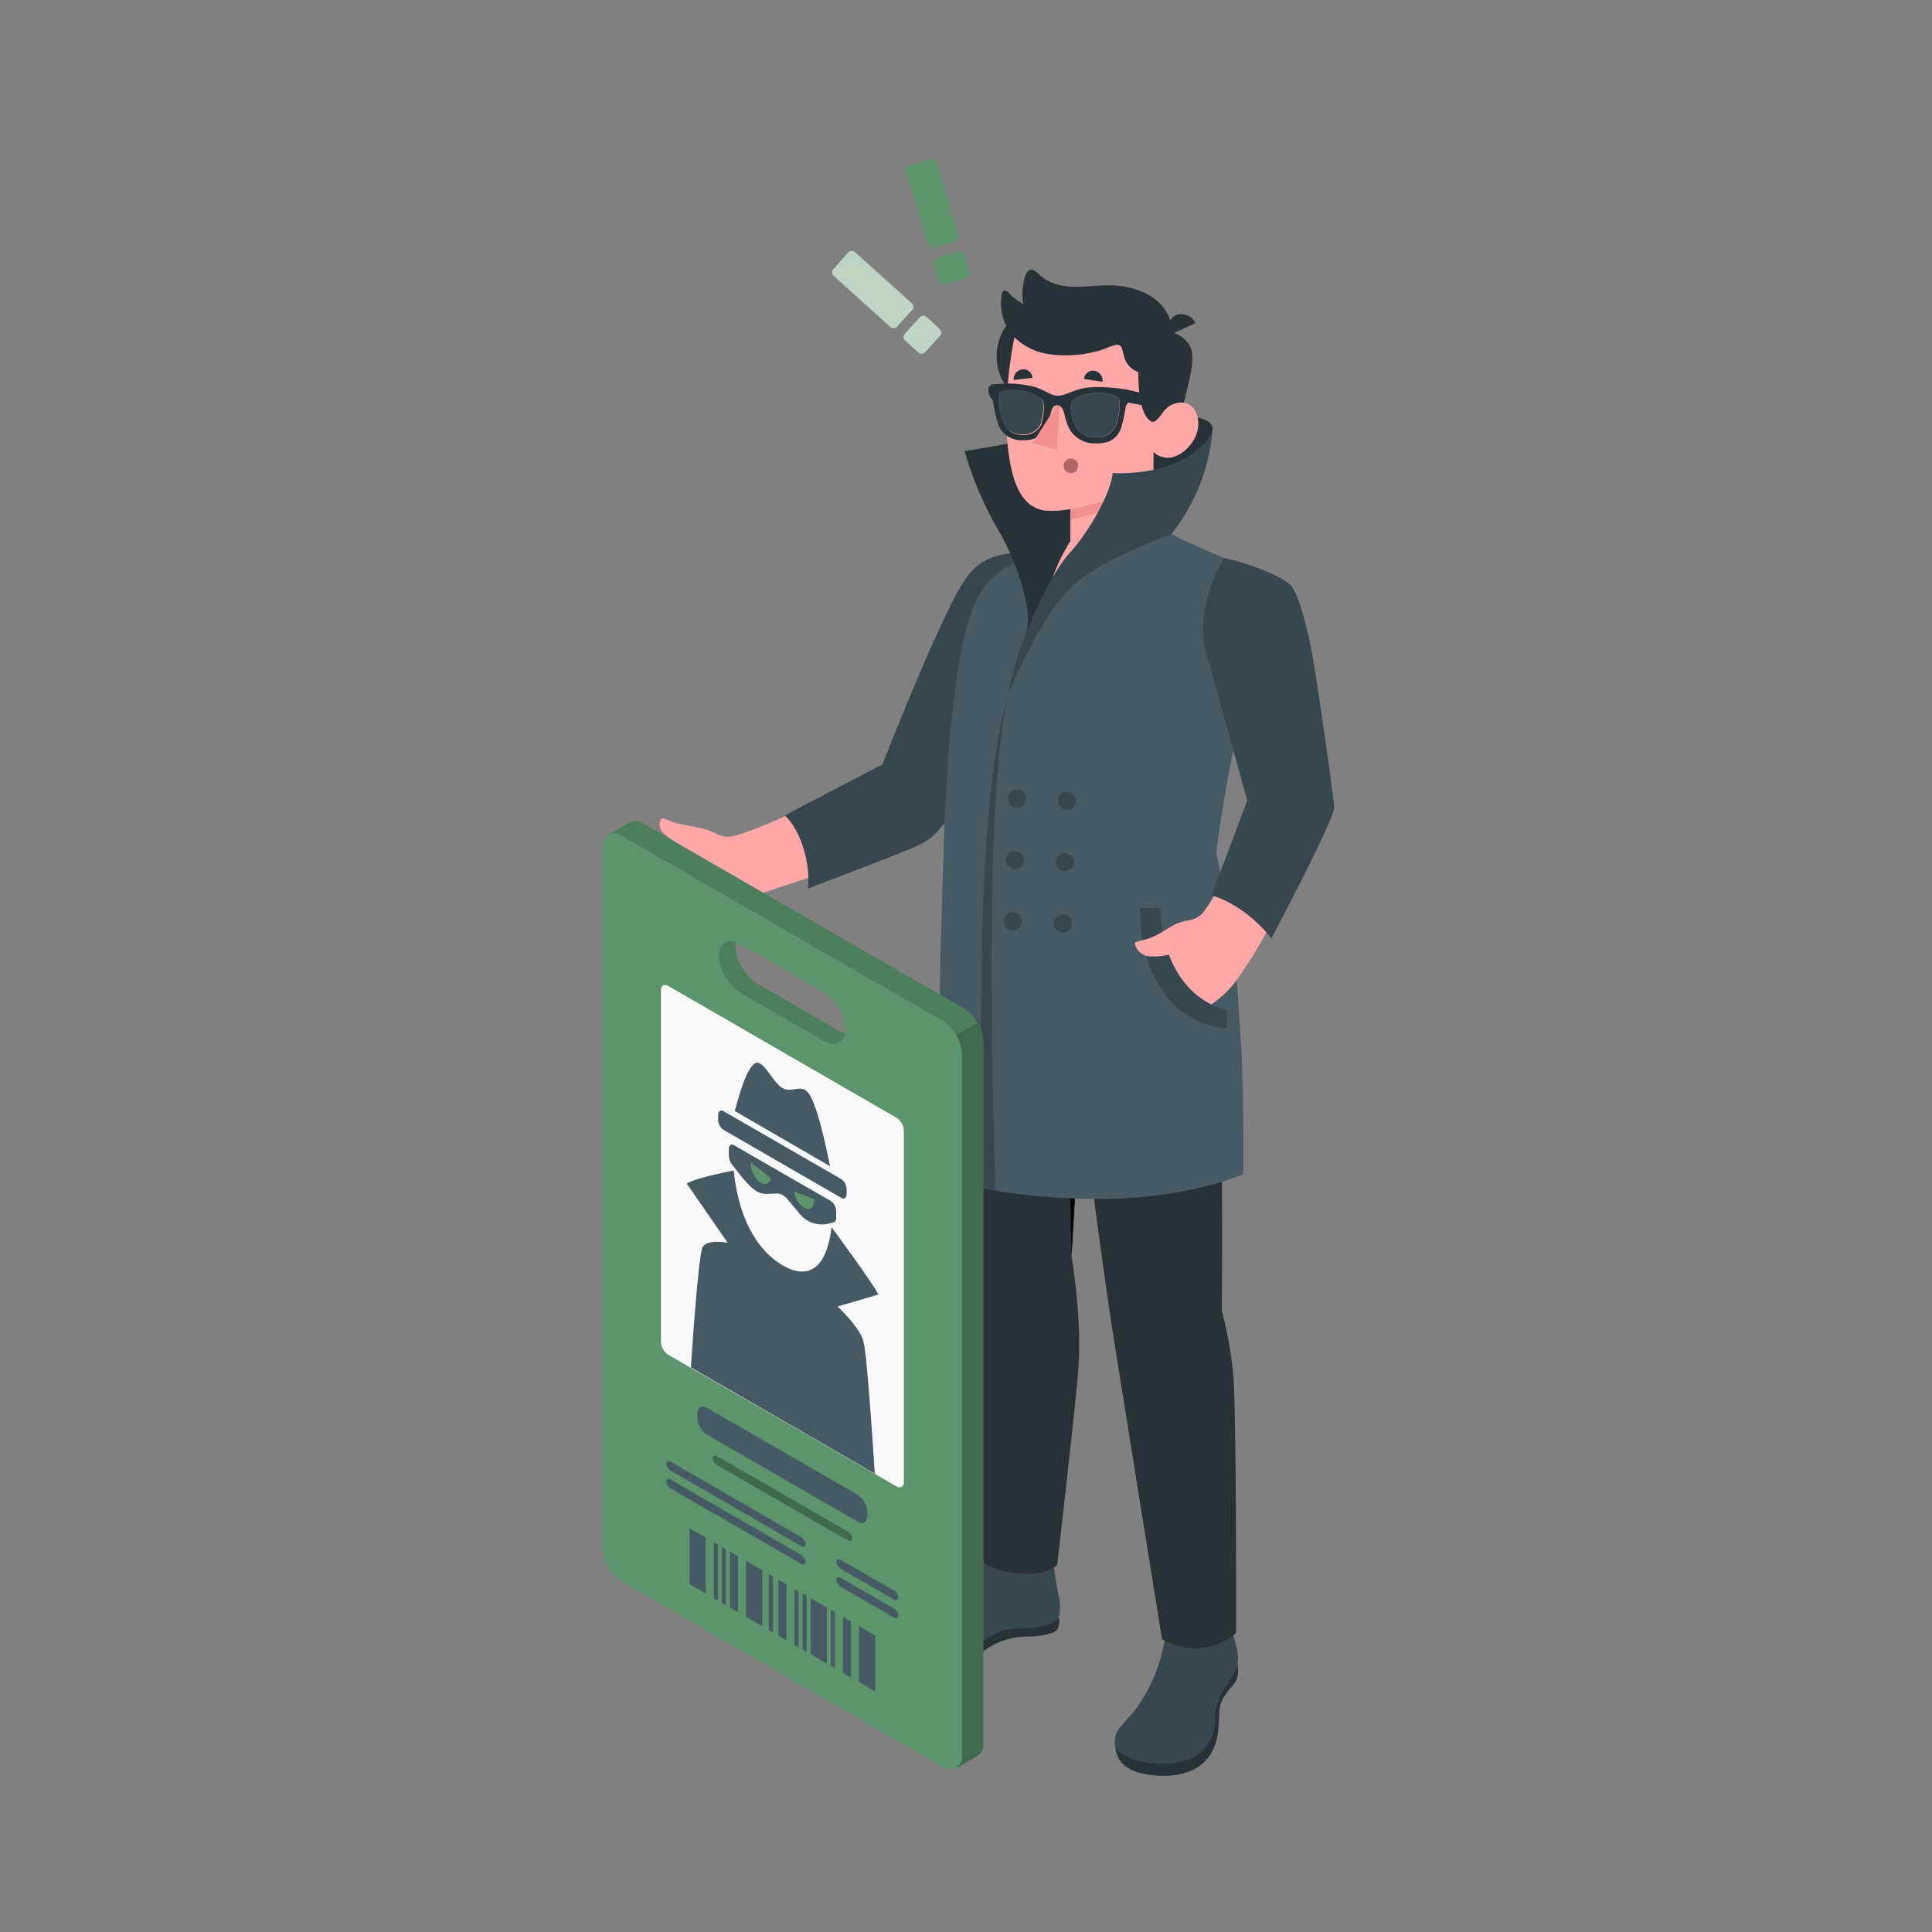 <svg xmlns:inkscape="http://www.inkscape.org/namespaces/inkscape" xmlns:sodipodi="http://sodipodi.sourceforge.net/DTD/sodipodi-0.dtd" xmlns="http://www.w3.org/2000/svg" xmlns:svg="http://www.w3.org/2000/svg" width="500" height="500" viewBox="0 0 132.292 132.292" id="svg1" inkscape:version="1.4.2 (2aeb623e1d, 2025-05-12)"><rect x="0" y="0" width="132.292" height="132.292" fill="#808080" stroke="none"/><defs id="defs1"></defs><g inkscape:label="Layer 1" inkscape:groupmode="layer" id="layer1"><g id="g1" transform="matrix(1.265,0,0,1.265,-12.83,-18.956)"><g id="freepik--Character--inject-21" transform="matrix(0.265,0,0,0.265,-35.637,6.753)"><g id="g37"><g id="freepik--character--inject-21"><g id="freepik--Arm--inject-21"><path d="m 364.92,162.13 c -4.54,10.15 -8.34,20.94 -11.69,25.33 -6.83,4.18 -24.1,12.76 -30.64,14.38 a 4.91,4.91 0 0 1 -3.41,-0.41 c -2.81,-1.41 -4.86,-1.45 -7.71,-2.09 -2.24,-0.5 -3.27,-1.42 -3.63,-1 -0.36,0.42 -0.82,1.8 0.66,3.13 a 23.34,23.34 0 0 0 3.65,2.42 20.43,20.43 0 0 1 -9,1.18 c -5.91,-0.86 -8.31,2.21 -3.71,8 1.64,2.07 7.52,5 18.51,2.79 a 102.07,102.07 0 0 0 11.63,-2.74 c 10.38,-3.49 21.95,-7 29,-10 a 16.66,16.66 0 0 0 6.5,-5.7 c 7.69,-12.86 13.56,-22.36 17.89,-32 l -0.65,-20.61 c -10.84,-0.47 -13.6,8.82 -17.4,17.32 z" style="fill:#ffa8a7" id="path1"></path><path d="m 353,187.19 c 0,0 10.73,-27.47 16.09,-36.53 3.74,-6.32 8.21,-6.81 15.93,-6.86 5,8.2 -1.42,22.21 -1.42,22.21 0,0 -9,18.44 -15.48,29.31 -4.23,7.1 -5.55,7.58 -11.58,10 -6.03,2.42 -18.76,7.25 -18.76,7.25 0.59,-4.87 -1.39,-11.92 -4.73,-14.95 z" style="fill:#37474f" id="path2"></path></g><path d="m 400.56,387.69 c 0.14,1.31 0.32,5 7,5.91 6.68,0.91 10.86,-1.29 12.64,-4.5 1.78,-3.21 1.37,-5.82 1.65,-8.79 0.28,-2.97 2.74,-4.55 3.45,-6.08 1,-2.26 -0.48,-5.76 -0.48,-5.76 z" style="fill:#263238" id="path3"></path><path d="m 351.91,366.22 a 4,4 0 0 0 0.44,3.22 13.94,13.94 0 0 0 10.65,2.86 25.77,25.77 0 0 0 11.31,-4.43 15,15 0 0 1 8.73,-2.52 c 3.2,-0.11 5.55,-0.82 5.79,-1.66 0.43,-1.48 0.43,-2.42 -0.28,-2.37 z" style="fill:#263238" id="path4"></path><path d="m 423.26,363.31 c -0.84,6.08 -12.62,5.59 -11.66,0.73 l -2.11,-14.76 13.34,0.42 z" style="fill:#ffa8a7" id="path5"></path><path d="m 401,384.66 a 40.63,40.63 0 0 1 3.1,-3.66 33,33 0 0 0 6.9,-17.68 c 0,-0.36 0.07,-1.05 0.42,-1.27 0.35,-0.22 0.72,0.09 1.11,0.26 v 0 0 a 7.5,7.5 0 0 0 2.06,0.54 c 2.37,0.26 5,-0.31 5.57,-0.23 0.57,0.08 0.6,1.49 0.56,3 0.84,-0.53 1.11,-1.58 1.87,-2.19 0.41,-0.34 0.59,-0.35 0.58,-0.89 0,-0.36 0,-0.68 0,-1 0.6,-0.17 1.11,2.15 1.61,3.92 0.58,2.06 1.29,4.38 0.48,6.46 a 17.88,17.88 0 0 1 -1.87,3.22 A 13.37,13.37 0 0 0 421,381 c -0.09,0.93 0,1.88 -0.15,2.81 a 8.26,8.26 0 0 1 -5.81,6.78 c -4.07,1.27 -10.17,1.07 -13.75,-1.78 -1.29,-0.96 -0.84,-3.05 -0.29,-4.15 z" style="fill:#37474f" id="path6"></path><path d="m 385.86,351.26 c -3.23,2.51 -7.12,4 -11.09,2.18 l -0.93,-24.84 13.38,2.4 z" style="fill:#ffa8a7" id="path7"></path><path d="m 354.61,361.93 c 0.88,-0.28 1.76,-0.6 2.63,-0.94 a 49.42,49.42 0 0 0 7,-3.49 c 1,-0.59 1.95,-1.21 2.89,-1.87 0.94,-0.66 1.91,-1.46 2.85,-2.22 a 10.39,10.39 0 0 0 1.35,-1.46 14.86,14.86 0 0 0 2,-3.24 1.16,1.16 0 0 1 0.5,-0.66 1,1 0 0 1 0.94,0.19 4.49,4.49 0 0 0 0.73,0.5 l 0.79,0.32 a 8.82,8.82 0 0 0 2.63,0.65 c 3.38,0.3 3.49,-0.38 3.64,0.71 a 7.71,7.71 0 0 1 0,1.23 c 1.79,-0.3 3.2,-0.88 3.28,-1.56 l 0.21,-2.16 c 1.78,-0.16 1.9,3 2.49,6.6 0.47,2.9 1.16,5 0.37,7.13 -2.7,2.35 -7.44,1.78 -10.15,2.23 -3.83,0.63 -5.62,3.46 -10.94,5.3 -8.58,3 -14,-0.45 -15.6,-1.95 -1.05,-1.9 -1.22,-4.15 2.39,-5.31 z" style="fill:#37474f" id="path8"></path><path d="m 419.49,206.23 c 0.68,10.53 1.92,26 2.35,38.14 0.81,22.88 0.49,54.47 0.49,54.47 a 79.05,79.05 0 0 1 2.46,14.66 c 0.55,14.61 0.45,51.1 0.45,51.1 0,0 -6.06,6.1 -15.13,1.31 0,0 -8,-49.68 -10.27,-64.1 -2.15,-13.73 -6.33,-46.73 -6.33,-46.73 l -1.89,32.57 c 0,0 2.21,12.54 1.38,23.35 -0.49,6.69 -4.31,39.75 -4.31,39.75 -3.48,3.27 -13.64,1.49 -15.86,-1.11 0,0 -3.56,-53.45 -3.95,-60.5 -0.86,-15.27 -3.12,-65.73 -2,-74.56 1.12,-8.83 52.61,-8.35 52.61,-8.35 z" style="fill:#263238" id="path9"></path><path d="m 393.51,255.08 -2.66,-17.6 c 0,0 -7.31,-1.39 -12.65,-5.35 0,0 2.08,4.71 10.16,8.06 l 2.64,16.39 0.63,31.07 z" id="path10"></path><path d="m 365.1,217.75 c 0.74,-23 0.69,-29.21 2.77,-45.93 2.08,-16.72 5.36,-21.27 9.19,-24.11 2.47,-1.83 14.32,-6.59 14.32,-6.59 v 4.2 c 8.07,-0.84 17,-5.89 17,-5.89 l 3.66,0.75 c 8.29,4.23 19.87,8.15 21.29,10.31 0,0 -3.65,17.69 -6.52,25.86 -3,8.55 -5.64,28.91 -5.64,28.91 4,17.86 4.08,24.18 5,37.9 0.73,11 0.55,27.71 0.55,27.71 0,0 -12.37,5.74 -33.21,5.05 -20.84,-0.69 -29.16,-4.72 -29.16,-4.72 0,0 0.04,-31.31 0.75,-53.45 z" style="fill:#455a64" id="path11"></path><path d="m 378.77,172.8 c 0,0 -3.53,9.89 -4.87,35.35 -1.09,20.6 -0.76,53.72 -0.6,65.62 0.87,0.18 1.81,0.35 2.82,0.52 -0.68,-18.91 -2.46,-81.02 2.65,-101.49 z" style="fill:#37474f" id="path12"></path><circle cx="380.49" cy="194.17" r="1.85" style="fill:#37474f" id="circle12"></circle><circle cx="390.71" cy="194.63" r="1.85" style="fill:#37474f" id="circle13"></circle><circle cx="380.05" cy="206.71" r="1.85" style="fill:#37474f" id="circle14"></circle><path d="m 392.13,207.17 a 1.85,1.85 0 1 1 -1.85,-1.85 1.85,1.85 0 0 1 1.85,1.85 z" style="fill:#37474f" id="path14"></path><circle cx="379.62" cy="219.25" r="1.85" style="fill:#37474f" id="circle15"></circle><path d="m 391.7,219.71 a 1.86,1.86 0 1 1 -1.85,-1.85 1.85,1.85 0 0 1 1.85,1.85 z" style="fill:#37474f" id="path15"></path><path d="m 382.32,160.26 c 1.58,-3.79 -1.6,-13.94 -5.6,-20.83 a 70,70 0 0 1 -6.92,-16.22 c 0,0 9.53,-1.44 19.83,-3.85 10.3,-2.41 32.38,-6.14 30.73,0 -1.65,6.14 -11,16.83 -18.87,22 -7.87,5.17 -19.17,18.9 -19.17,18.9 z" style="fill:#263238" id="path16"></path><path d="m 410.77,98.55 c 0,0 0.24,0 0.62,0.13 a 2.87,2.87 0 0 1 1.53,-3.23 3.09,3.09 0 0 1 4,1.63 l -4.34,2 a 6,6 0 0 1 3.3,2.81 c 1.19,2.45 -0.38,7.65 -2,14.08 a 88.33,88.33 0 0 1 -3.5,11.91 c -0.72,1.87 -2,1.93 -2,1.93 V 123.4 L 406,116.32 a 46.87,46.87 0 0 1 -1.14,-6.73 c -0.48,-4.91 0.55,-6.92 0.55,-6.92 z" style="fill:#263238" id="path17"></path><path d="M 387.18,93 A 10.82,10.82 0 1 1 376.33,103.78 10.81,10.81 0 0 1 387.18,93 Z" style="fill:#263238" id="path18"></path><path d="m 407.63,117 c 1.28,1.11 2.52,-2 3.77,-2.9 1.44,-1.07 4.75,-1.6 5.82,1.7 1.22,3.73 -1.58,7.08 -3.7,8.13 a 4.27,4.27 0 0 1 -5.15,-0.54 v 16 c -3.92,2.85 -16.38,8.42 -20.53,9.44 a 37.85,37.85 0 0 1 3.54,-7.22 v -6.55 a 19.54,19.54 0 0 1 -5.3,0.28 c -3.5,-0.55 -5.37,-3.44 -6.42,-7.23 -1.69,-6.09 -2,-16.33 0.3,-28.16 3.93,-3 17.19,-2.54 25.42,2.68 -0.57,10.53 0.96,13.26 2.25,14.37 z" style="fill:#ffa8a7" id="path19"></path><path d="m 391.41,135.1 c 0,0 7.82,-1.55 10.56,-3 a 8.93,8.93 0 0 0 3.79,-3.72 12.29,12.29 0 0 1 -2.16,4.4 c -2,2.55 -12.2,4.4 -12.2,4.4 z" style="fill:#f28f8f" id="path20"></path><path d="m 374.63,110.89 a 3.21,3.21 0 0 0 0.72,1.68 1.4,1.4 0 0 1 0.28,0.6 29.77,29.77 0 0 0 1,4.52 5,5 0 0 0 4.78,3.3 6.56,6.56 0 0 0 1.65,-0.1 0.5,0.5 0 0 0 0.13,0 4.67,4.67 0 0 0 1.35,-0.49 0.2,0.2 0 0 1 0.09,-0.05 l 0.11,-0.07 0.14,-0.11 a 0.43,0.43 0 0 0 0.13,-0.09 1,1 0 0 0 0.16,-0.12 l 0.14,-0.12 a 3.25,3.25 0 0 0 0.27,-0.26 6.5,6.5 0 0 0 1.11,-1.69 c 0.73,-1.56 0.59,-3.77 1.74,-4 h 0.14 0.15 c 1.57,0.06 1.35,2.45 2.18,4.18 a 5.86,5.86 0 0 0 5.66,3.55 h 0.44 0.35 a 6.34,6.34 0 0 0 0.82,-0.1 l 0.26,-0.06 a 1.05,1.05 0 0 0 0.24,-0.06 h 0.16 a 5.77,5.77 0 0 0 0.93,-0.41 c 0.1,-0.08 0.21,-0.13 0.31,-0.2 a 6,6 0 0 0 0.53,-0.46 5,5 0 0 0 1.06,-1.58 26.75,26.75 0 0 0 1,-4.44 1.67,1.67 0 0 1 0.27,-0.65 3.12,3.12 0 0 0 0.79,-1.59 1.39,1.39 0 0 0 -0.92,-1.44 l -0.82,-0.13 c -2.68,-0.37 -6.16,-0.58 -8.26,-0.05 -2.64,0.66 -3.57,1.48 -5,1.43 -1.43,-0.05 -2.22,-1 -4.7,-1.81 a 22.43,22.43 0 0 0 -7.72,-0.54 c -0.27,0 -0.52,0 -0.78,0.06 -0.46,-0.06 -0.92,0.58 -0.89,1.3 z m 17.2,2 a 2.3,2.3 0 0 1 0.75,-0.59 0.46,0.46 0 0 1 0.14,-0.07 h 0.07 l 0.38,-0.17 0.34,-0.13 a 10.82,10.82 0 0 1 1.13,-0.32 3.27,3.27 0 0 1 0.45,-0.1 11,11 0 0 1 1.15,-0.16 h 0.27 c 2.52,-0.15 4.09,0.48 4.64,1 0.55,0.52 0.27,2.87 0,4 0,0 0,0.06 0,0.08 a 0.29,0.29 0 0 1 0,0.09 c 0,0.14 -0.07,0.31 -0.12,0.47 -0.05,0.16 -0.05,0.2 -0.08,0.3 v 0 c -0.06,0.17 -0.12,0.33 -0.19,0.49 a 0.87,0.87 0 0 1 -0.07,0.17 0.34,0.34 0 0 1 -0.05,0.11 0.47,0.47 0 0 1 -0.05,0.1 l -0.07,0.14 -0.09,0.16 a 1.53,1.53 0 0 1 -0.11,0.16 l -0.1,0.17 a 4,4 0 0 1 -3.56,1.6 4.93,4.93 0 0 1 -3.7,-1.5 5.13,5.13 0 0 1 -1.17,-2.41 c -0.32,-1.35 -0.47,-2.91 0.04,-3.61 z M 377,111.35 a 2.13,2.13 0 0 1 0.63,-0.38 0.06,0.06 0 0 1 0.05,0 l 0.27,-0.11 h 0.16 0.14 a 0.29,0.29 0 0 0 0.1,0 v 0 h 0.14 a 3.53,3.53 0 0 1 0.58,-0.08 1.73,1.73 0 0 1 0.32,0 h 1 c 0.37,0 0.76,0.06 1.17,0.13 1.79,0.3 3.65,1.17 4.12,1.92 0.47,0.75 0.34,2.27 0.08,3.59 a 8.52,8.52 0 0 1 -0.24,0.88 0.09,0.09 0 0 0 0,0.07 v 0.09 c 0,0 0,0 0,0.06 0,0.06 0,0.07 0,0.11 a 2.12,2.12 0 0 0 -0.11,0.21 c 0,0.06 -0.06,0.11 -0.09,0.19 l -0.08,0.13 a 0.9,0.9 0 0 1 -0.07,0.11 v 0 a 4,4 0 0 1 -3.78,1.64 4.48,4.48 0 0 1 -1.89,-0.5 c -1.76,-0.94 -2.18,-3 -2.38,-3.88 -0.34,-1.33 -0.64,-3.69 -0.12,-4.18 z" style="fill:#263238" id="path21"></path><path d="m 402.61,110.57 11.59,2.72 a 4.31,4.31 0 0 0 -3.43,1.44 l -8.17,-1.55 z" style="fill:#263238" id="path22"></path><path d="m 377,115.4 c 0.2,0.93 0.62,2.94 2.38,3.88 a 4.48,4.48 0 0 0 1.89,0.5 4,4 0 0 0 3.78,-1.64 v 0 a 0.9,0.9 0 0 0 0.07,-0.11 l 0.08,-0.13 c 0,-0.08 0.07,-0.13 0.09,-0.19 a 2.12,2.12 0 0 1 0.11,-0.21 c 0,0 0,-0.08 0,-0.11 0,-0.03 0,0 0,-0.06 v -0.09 a 0.09,0.09 0 0 1 0,-0.07 8.52,8.52 0 0 0 0.24,-0.88 c 0.26,-1.32 0.4,-2.85 -0.08,-3.59 -0.48,-0.74 -2.33,-1.62 -4.12,-1.92 -0.41,-0.07 -0.8,-0.1 -1.17,-0.13 h -1 a 1.73,1.73 0 0 0 -0.32,0 3.53,3.53 0 0 0 -0.58,0.08 h -0.14 v 0 a 0.29,0.29 0 0 1 -0.1,0 h -0.14 -0.16 l -0.27,0.11 a 0.06,0.06 0 0 0 -0.05,0 2.13,2.13 0 0 0 -0.63,0.38 c -0.4,0.62 -0.1,2.98 0.12,4.18 z" style="fill:#37474f" id="path23"></path><path d="m 391.76,116.46 a 5.13,5.13 0 0 0 1.17,2.41 4.93,4.93 0 0 0 3.7,1.5 4,4 0 0 0 3.56,-1.6 l 0.1,-0.17 a 1.53,1.53 0 0 0 0.11,-0.16 l 0.09,-0.16 0.07,-0.14 a 0.47,0.47 0 0 0 0.05,-0.1 0.34,0.34 0 0 0 0.05,-0.11 0.87,0.87 0 0 0 0.07,-0.17 c 0.07,-0.16 0.13,-0.32 0.19,-0.49 v 0 c 0,-0.1 0.06,-0.2 0.08,-0.3 0.02,-0.1 0.09,-0.33 0.12,-0.47 a 0.29,0.29 0 0 0 0,-0.09 c 0,0 0,-0.06 0,-0.08 0.26,-1.18 0.58,-3.51 0,-4 -0.58,-0.49 -2.12,-1.16 -4.64,-1 h -0.27 a 11,11 0 0 0 -1.15,0.16 3.27,3.27 0 0 0 -0.45,0.1 10.82,10.82 0 0 0 -1.13,0.32 l -0.34,0.13 -0.38,0.17 h -0.07 a 0.46,0.46 0 0 0 -0.14,0.07 2.3,2.3 0 0 0 -0.75,0.59 c -0.48,0.7 -0.33,2.26 -0.04,3.59 z" style="fill:#37474f" id="path24"></path><path d="m 377.33,91.63 c 0,-0.14 0,-0.27 0.05,-0.4 a 1.26,1.26 0 0 1 0.26,-0.68 c 0.53,-0.55 1.58,0.83 2,1.15 a 13.54,13.54 0 0 0 1.12,0.88 6.77,6.77 0 0 1 1,0.63 11.39,11.39 0 0 1 0,-3.95 c 0.16,-0.86 0.4,-2.86 1.47,-3.07 0.64,-0.13 1.19,0.4 1.66,0.84 4.28,4 9.87,2.16 15,2.32 4.31,0.14 9.52,1.89 11.46,6.09 0.89,1.92 1.05,3.94 -0.71,5.26 -1.14,0.86 -2.25,0.82 -2.89,2.19 -0.15,0.34 -1.14,4.42 -0.56,4.38 a 4.48,4.48 0 0 1 -4.8,-3.29 c -0.11,-0.44 -0.35,-1.26 -0.45,-1.71 a 1,1 0 0 0 -1.23,-0.75 c -1.31,0.28 -2.16,0.82 -3.4,1.16 a 24.94,24.94 0 0 1 -10.86,0.64 12.89,12.89 0 0 1 -6.82,-3.67 10.21,10.21 0 0 1 -2.3,-8.02 z" style="fill:#263238" id="path25"></path><path d="m 394.17,108.46 3.78,0.59 a 2,2 0 0 0 -1.65,-2.24 1.86,1.86 0 0 0 -2.13,1.65 z" style="fill:#263238" id="path26"></path><path d="m 379.81,108.67 3.84,-0.42 a 1.86,1.86 0 0 0 -2.06,-1.73 2,2 0 0 0 -1.78,2.15 z" style="fill:#263238" id="path27"></path><path d="m 389.14,113.94 -0.51,8.94 -5,-1.3 5,-7.74 a 1.25,1.25 0 0 1 0.51,0.1 z" style="fill:#f28f8f" id="path28"></path><circle cx="391.49" cy="126.21" r="1.49" style="fill:#b16668" id="circle28"></circle><path d="m 378.77,172.8 c 1.42,-10 8.6,-24.53 12.25,-28.52 4.44,-4.85 8.71,-12.76 9,-16.59 0,0 14.78,1.14 20.36,-8.33 A 39.36,39.36 0 0 1 412,140.18 c 0,0 -14.6,5.33 -19.95,10.37 -7.39,6.98 -13.28,22.25 -13.28,22.25 z" style="fill:#37474f" id="path29"></path><path d="m 444,193.36 c -5.68,-31.21 -3.84,-38.71 -11.44,-43.74 a 41,41 0 0 0 -7.54,-3.53 c -2.76,3.33 -6.43,11 -2.28,22.29 0,0 4,17.62 6,26.58 -2.45,7.81 -6.33,17.17 -10,22.21 a 4.75,4.75 0 0 1 -3.14,1.87 l -3.9,7 a 16.86,16.86 0 0 1 -1.65,1.54 13.42,13.42 0 0 0 7.92,10.3 c 1.91,-1.44 4.47,-3 6.75,-5.78 a 92.32,92.32 0 0 0 6.86,-10.87 c 3.84,-6.84 8.1,-14 10.59,-19.75 1.9,-4.28 2.2,-6.1 1.83,-8.12 z" style="fill:#ffa8a7" id="path30"></path><path d="m 409.79,216.5 c 0,7 3,18.09 13.52,20.92 v 3.76 c 0,0 -8,-0.77 -12.31,-6.63 -4.31,-5.86 -5.37,-11.4 -5.37,-18.05 z" style="fill:#37474f" id="path31"></path><path d="m 408.27,222.41 c 2.84,-1.25 4,-2.84 7.37,-3.37 l -3.9,7 a 14.62,14.62 0 0 1 -4,0.38 3.29,3.29 0 0 1 -3.17,-2.61 c -0.09,-0.58 1.48,-0.42 3.7,-1.4 z" style="fill:#ffa8a7" id="path32"></path><path d="m 422.75,145 c 6.56,1.57 11.33,3.7 13.36,5.33 2.03,1.63 4.06,10.54 5,16.22 0.94,5.68 4.06,27 4.16,29.44 0.1,2.44 -12.82,26.73 -12.82,26.73 0,0 -4.87,-6.57 -12.23,-8.78 l 7.3,-19.35 -7.71,-27.83 c 0,0 -4.34,-9 2.94,-21.76 z" style="fill:#37474f" id="path33"></path></g><g id="freepik--exclamation-marks--inject-21"><path d="m 363.51,85 a 1,1 0 0 1 0.08,-0.75 1,1 0 0 1 0.57,-0.47 l 4.37,-1.32 a 1,1 0 0 1 1.21,0.65 l 1.06,3.5 a 0.92,0.92 0 0 1 -0.08,0.74 1,1 0 0 1 -0.57,0.48 l -4.37,1.31 a 1,1 0 0 1 -1.21,-0.65 z m -5.7,-18.87 a 1,1 0 0 1 0.65,-1.22 l 4.37,-1.32 a 1,1 0 0 1 0.74,0.08 0.92,0.92 0 0 1 0.47,0.57 l 4.51,14.93 a 1,1 0 0 1 -0.65,1.21 l -4.36,1.32 a 0.92,0.92 0 0 1 -0.74,-0.08 0.93,0.93 0 0 1 -0.48,-0.57 z" style="fill:#5c956b" id="path34"></path><path d="m 357.63,100.63 a 0.9,0.9 0 0 1 -0.31,-0.67 1,1 0 0 1 0.24,-0.71 l 3.07,-3.37 a 1,1 0 0 1 1.38,-0.07 l 2.7,2.46 A 0.91,0.91 0 0 1 365,99 a 0.94,0.94 0 0 1 -0.24,0.7 l -3.05,3.3 a 1,1 0 0 1 -1.38,0.07 z M 343,87.38 A 1,1 0 0 1 343,86 l 3,-3.37 a 1,1 0 0 1 1.38,-0.07 L 359,93 a 1,1 0 0 1 0.06,1.38 L 356,97.79 a 1,1 0 0 1 -0.68,0.32 1,1 0 0 1 -0.7,-0.25 z" style="fill:#5c956b" id="path35"></path><g style="opacity:0.6" id="g36"><path d="m 357.63,100.63 a 0.9,0.9 0 0 1 -0.31,-0.67 1,1 0 0 1 0.24,-0.71 l 3.07,-3.37 a 1,1 0 0 1 1.38,-0.07 l 2.7,2.46 A 0.91,0.91 0 0 1 365,99 a 0.94,0.94 0 0 1 -0.24,0.7 l -3.05,3.3 a 1,1 0 0 1 -1.38,0.07 z M 343,87.38 A 1,1 0 0 1 343,86 l 3,-3.37 a 1,1 0 0 1 1.38,-0.07 L 359,93 a 1,1 0 0 1 0.06,1.38 L 356,97.79 a 1,1 0 0 1 -0.68,0.32 1,1 0 0 1 -0.7,-0.25 z" style="fill:#ffffff" id="path36"></path></g></g></g></g><g id="g67" transform="matrix(0.265,0,0,0.265,-35.637,6.753)"><g id="freepik--id-card--inject-21"><path d="M 369.68,237.08 304.19,199.3 a 2.69,2.69 0 0 0 -2.74,-0.29 c -0.68,0.36 -3,1.67 -4.19,2.4 l -0.18,0.1 a 1.31,1.31 0 0 0 -0.47,0.4 2.79,2.79 0 0 0 -0.36,0.47 0.29,0.29 0 0 1 -0.08,0.18 c 0,0.14 -0.1,0.33 -0.13,0.51 a 3.58,3.58 0 0 0 -0.12,1 v 143.31 a 8.51,8.51 0 0 0 3.9,6.74 l 65.5,37.88 a 3.4,3.4 0 0 0 1.34,0.46 2,2 0 0 0 1.26,-0.13 c 0.07,0 0.1,0 0.18,-0.08 l 4.33,-2.5 a 2.7,2.7 0 0 0 1.15,-2.53 V 243.87 a 8.66,8.66 0 0 0 -3.9,-6.79 z m -28.86,6.46 -16.63,-9.6 a 9.85,9.85 0 0 1 -4.6,-7.61 c 0,-2.74 2.06,-3.8 4.6,-2.31 l 1.94,1.11 14.69,8.48 a 9.83,9.83 0 0 1 4.18,5.39 6.6,6.6 0 0 1 0.43,2.27 c -0.03,2.73 -2.09,3.73 -4.61,2.27 z" style="fill:#5c956b" id="path37"></path><path d="M 369.68,237.08 304.19,199.3 a 2.69,2.69 0 0 0 -2.74,-0.29 c -0.68,0.36 -3,1.67 -4.19,2.4 l -0.18,0.1 a 1.31,1.31 0 0 0 -0.47,0.4 2.79,2.79 0 0 0 -0.36,0.47 0.29,0.29 0 0 1 -0.08,0.18 c 0,0.14 -0.1,0.33 -0.13,0.51 a 3.58,3.58 0 0 0 -0.12,1 v 143.31 a 8.51,8.51 0 0 0 3.9,6.74 l 65.5,37.88 a 3.4,3.4 0 0 0 1.34,0.46 2,2 0 0 0 1.26,-0.13 c 0.07,0 0.1,0 0.18,-0.08 l 4.33,-2.5 a 2.7,2.7 0 0 0 1.15,-2.53 V 243.87 a 8.66,8.66 0 0 0 -3.9,-6.79 z m -28.86,6.46 -16.63,-9.6 a 9.85,9.85 0 0 1 -4.6,-7.61 c 0,-2.74 2.06,-3.8 4.6,-2.31 l 1.94,1.11 14.69,8.48 a 9.83,9.83 0 0 1 4.18,5.39 6.6,6.6 0 0 1 0.43,2.27 c -0.03,2.73 -2.09,3.73 -4.61,2.27 z" style="opacity:0.15" id="path38"></path><path d="m 367.92,392.27 c 0.07,0 0.11,0 0.18,-0.07 l 4.33,-2.5 a 2.7,2.7 0 0 0 1.16,-2.53 v -143.3 a 7.82,7.82 0 0 0 -1.16,-3.86 l -4.37,2.5 a 7.88,7.88 0 0 1 1.16,3.86 v 143.3 a 2.64,2.64 0 0 1 -1.3,2.6 z" style="fill:#5c956b" id="path39"></path><path d="m 367.92,392.27 c 0.07,0 0.11,0 0.18,-0.07 l 4.33,-2.5 a 2.7,2.7 0 0 0 1.16,-2.53 v -143.3 a 7.82,7.82 0 0 0 -1.16,-3.86 l -4.37,2.5 a 7.88,7.88 0 0 1 1.16,3.86 v 143.3 a 2.64,2.64 0 0 1 -1.3,2.6 z" style="opacity:0.3" id="path40"></path><path d="M 365.32,239.58 346.88,229 l -16.6,-9.6 -30.46,-17.57 a 2.86,2.86 0 0 0 -2.56,-0.4 l -0.18,0.1 a 1.31,1.31 0 0 0 -0.47,0.4 2.79,2.79 0 0 0 -0.36,0.47 0.29,0.29 0 0 1 -0.08,0.18 c 0,0.14 -0.1,0.33 -0.13,0.51 a 3.58,3.58 0 0 0 -0.12,1 v 143.29 a 8.51,8.51 0 0 0 3.9,6.74 l 65.5,37.88 a 3.4,3.4 0 0 0 1.34,0.46 2,2 0 0 0 1.26,-0.13 2.66,2.66 0 0 0 1.3,-2.61 V 246.37 a 8.76,8.76 0 0 0 -3.9,-6.79 z m -24.5,4 -16.63,-9.6 a 9.85,9.85 0 0 1 -4.6,-7.61 c 0,-2.74 2.06,-3.8 4.6,-2.31 l 1.94,1.11 14.69,8.48 a 9.83,9.83 0 0 1 4.18,5.35 6.6,6.6 0 0 1 0.43,2.27 c -0.03,2.73 -2.09,3.73 -4.61,2.27 z" style="fill:#5c956b" id="path41"></path><path d="m 355.87,259.38 -46.6,-26.91 c -0.84,-0.48 -1.51,-0.09 -1.51,0.87 v 71.85 a 3.32,3.32 0 0 0 1.51,2.62 l 46.6,26.86 c 0.84,0.48 1.51,0.09 1.51,-0.88 V 262 a 3.31,3.31 0 0 0 -1.51,-2.62 z" style="fill:#fafafa" id="path42"></path><path d="M 342.31,269.28 322.83,258 c 0.67,-2.3 2.05,-7.87 3.86,-9.54 1.81,-1.67 3.69,3.59 5.88,4.85 2.19,1.26 4.22,-1.51 5.88,1.94 1.81,3.75 3.19,10.96 3.86,14.03 z" style="fill:#455a64" id="path43"></path><path d="m 344.61,275.75 -24.08,-13.9 a 2.58,2.58 0 0 1 -1.08,-2.07 v -0.93 c 0,-0.8 0.48,-1.16 1.08,-0.82 l 24.08,13.9 a 2.61,2.61 0 0 1 1.08,2.08 v 0.92 c 0,0.8 -0.48,1.17 -1.08,0.82 z" style="fill:#455a64" id="path44"></path><path d="M 342.44,276.37 333.11,271 332.57,270.69 322.7,265 c -0.6,-0.35 -1.08,0 -1.08,0.82 v 1.39 a 3.89,3.89 0 0 0 1.07,2.24 c 0.57,0.75 2.67,3.65 4.41,4.81 a 4,4 0 0 0 2.07,0.68 l 2.42,-0.09 a 2,2 0 0 1 1,0.32 v 0 a 3.67,3.67 0 0 1 1,0.82 l 2.41,2.88 a 5.82,5.82 0 0 0 6.49,2 c 0.58,-0.08 1.06,-0.2 1.06,-1 v -1.39 a 2.61,2.61 0 0 0 -1.11,-2.11 z" style="fill:#455a64" id="path45"></path><path d="m 339.05,276 c 0.08,1.48 -0.69,2.33 -1.77,1.92 a 4.6,4.6 0 0 1 -2.33,-3.48 z" style="fill:#5c956b" id="path46"></path><path d="m 326.09,268.46 a 5.15,5.15 0 0 0 1.77,4 c 1.09,0.84 2.1,0.49 2.33,-0.79 z" style="fill:#5c956b" id="path47"></path><path d="m 343.84,297.93 8.35,-2.44 c -1.89,-3.41 -9.58,-13.74 -9.58,-13.74 -1.27,10.24 -6.09,10.07 -10,7.78 -3.91,-2.29 -8.77,-7.66 -10,-19.37 0,0 -7.69,1.44 -9.58,2.67 l 8.35,12.08 c 0,0 -4.29,-0.86 -5.16,1 -0.87,1.86 -2.35,24.46 -2.35,24.46 l 18.78,10.85 18.78,10.84 c 0,0 -1.49,-24.33 -2.35,-27.18 -0.86,-2.85 -5.24,-6.95 -5.24,-6.95 z" style="fill:#455a64" id="path48"></path><path d="m 347.93,336.39 -30.72,-17.73 c -1.11,-0.64 -2,-0.12 -2,1.17 v 0.81 a 4.49,4.49 0 0 0 2,3.5 l 30.71,17.73 c 1.11,0.64 2,0.12 2,-1.17 v -0.81 a 4.5,4.5 0 0 0 -1.99,-3.5 z" style="fill:#455a64" id="path49"></path><path d="m 355.43,356 -11,-6.35 c -0.46,-0.27 -0.84,-0.08 -0.84,0.43 a 1.83,1.83 0 0 0 0.84,1.4 l 10.95,6.34 c 0.47,0.27 0.85,0.08 0.85,-0.42 a 1.8,1.8 0 0 0 -0.8,-1.4 z" style="fill:#455a64" id="path50"></path><path d="m 336.47,345.07 -26.75,-15.44 c -0.47,-0.27 -0.84,-0.08 -0.84,0.42 a 1.79,1.79 0 0 0 0.84,1.4 l 26.75,15.45 c 0.46,0.27 0.84,0.07 0.84,-0.43 a 1.83,1.83 0 0 0 -0.84,-1.4 z" style="fill:#455a64" id="path51"></path><path d="m 355.43,359.66 -11,-6.34 c -0.46,-0.27 -0.84,-0.08 -0.84,0.43 a 1.83,1.83 0 0 0 0.84,1.4 l 10.95,6.34 c 0.47,0.27 0.85,0.08 0.85,-0.43 a 1.83,1.83 0 0 0 -0.8,-1.4 z" style="fill:#455a64" id="path52"></path><path d="m 336.47,348.72 -26.75,-15.44 c -0.47,-0.27 -0.84,-0.08 -0.84,0.42 a 1.79,1.79 0 0 0 0.84,1.4 l 26.75,15.44 c 0.46,0.27 0.84,0.08 0.84,-0.42 a 1.83,1.83 0 0 0 -0.84,-1.4 z" style="fill:#455a64" id="path53"></path><polygon points="348.23,374.66 348.23,363.24 351.53,365.14 351.53,376.56 " style="fill:#455a64" id="polygon53"></polygon><polygon points="338.34,368.95 338.34,357.53 341.64,359.43 341.64,370.85 " style="fill:#455a64" id="polygon54"></polygon><polygon points="325.15,361.33 325.15,349.91 328.45,351.81 328.45,363.24 " style="fill:#455a64" id="polygon55"></polygon><polygon points="313.61,354.67 313.61,343.25 316.91,345.15 316.91,356.58 " style="fill:#455a64" id="polygon56"></polygon><polygon points="344.94,372.76 344.94,361.33 346.58,362.29 346.58,373.71 " style="fill:#455a64" id="polygon57"></polygon><polygon points="321.86,359.43 321.86,348.01 323.5,348.96 323.5,360.38 " style="fill:#455a64" id="polygon58"></polygon><polygon points="331.75,365.14 331.75,353.72 333.4,354.67 333.4,366.09 " style="fill:#455a64" id="polygon59"></polygon><polygon points="342.46,371.33 342.46,359.91 343.29,360.38 343.29,371.8 " style="fill:#455a64" id="polygon60"></polygon><polygon points="329.8,364.02 329.8,352.6 330.62,353.07 330.62,364.49 " style="fill:#455a64" id="polygon61"></polygon><polygon points="335.04,367.05 335.04,355.63 335.87,356.1 335.87,367.52 " style="fill:#455a64" id="polygon62"></polygon><polygon points="318.56,357.53 318.56,346.11 319.38,346.58 319.38,358 " style="fill:#455a64" id="polygon63"></polygon><polygon points="336.69,367.99 336.69,356.57 337.52,357.04 337.52,368.46 " style="fill:#455a64" id="polygon64"></polygon><polygon points="320.21,358.49 320.21,347.06 321.03,347.54 321.03,358.96 " style="fill:#455a64" id="polygon65"></polygon><path d="M 346,343.94 319.2,328.5 c -0.47,-0.27 -0.85,-0.08 -0.85,0.43 a 1.78,1.78 0 0 0 0.85,1.39 l 26.8,15.45 c 0.46,0.27 0.84,0.08 0.84,-0.43 a 1.83,1.83 0 0 0 -0.84,-1.4 z" style="opacity:0.3" id="path65"></path><path d="m 345.31,242.15 c -0.42,2 -2.27,2.66 -4.49,1.39 l -16.63,-9.6 a 9.85,9.85 0 0 1 -4.6,-7.61 c 0,-2.33 1.48,-3.45 3.48,-2.81 a 4.45,4.45 0 0 0 -0.09,0.93 9.9,9.9 0 0 0 4.59,7.62 l 16.64,9.59 a 5.24,5.24 0 0 0 1.1,0.49 z" style="fill:#5c956b" id="path66"></path><path d="m 345.31,242.15 c -0.42,2 -2.27,2.66 -4.49,1.39 l -16.63,-9.6 a 9.85,9.85 0 0 1 -4.6,-7.61 c 0,-2.33 1.48,-3.45 3.48,-2.81 a 4.45,4.45 0 0 0 -0.09,0.93 9.9,9.9 0 0 0 4.59,7.62 l 16.64,9.59 a 5.24,5.24 0 0 0 1.1,0.49 z" style="opacity:0.15" id="path67"></path></g></g></g></g></svg>